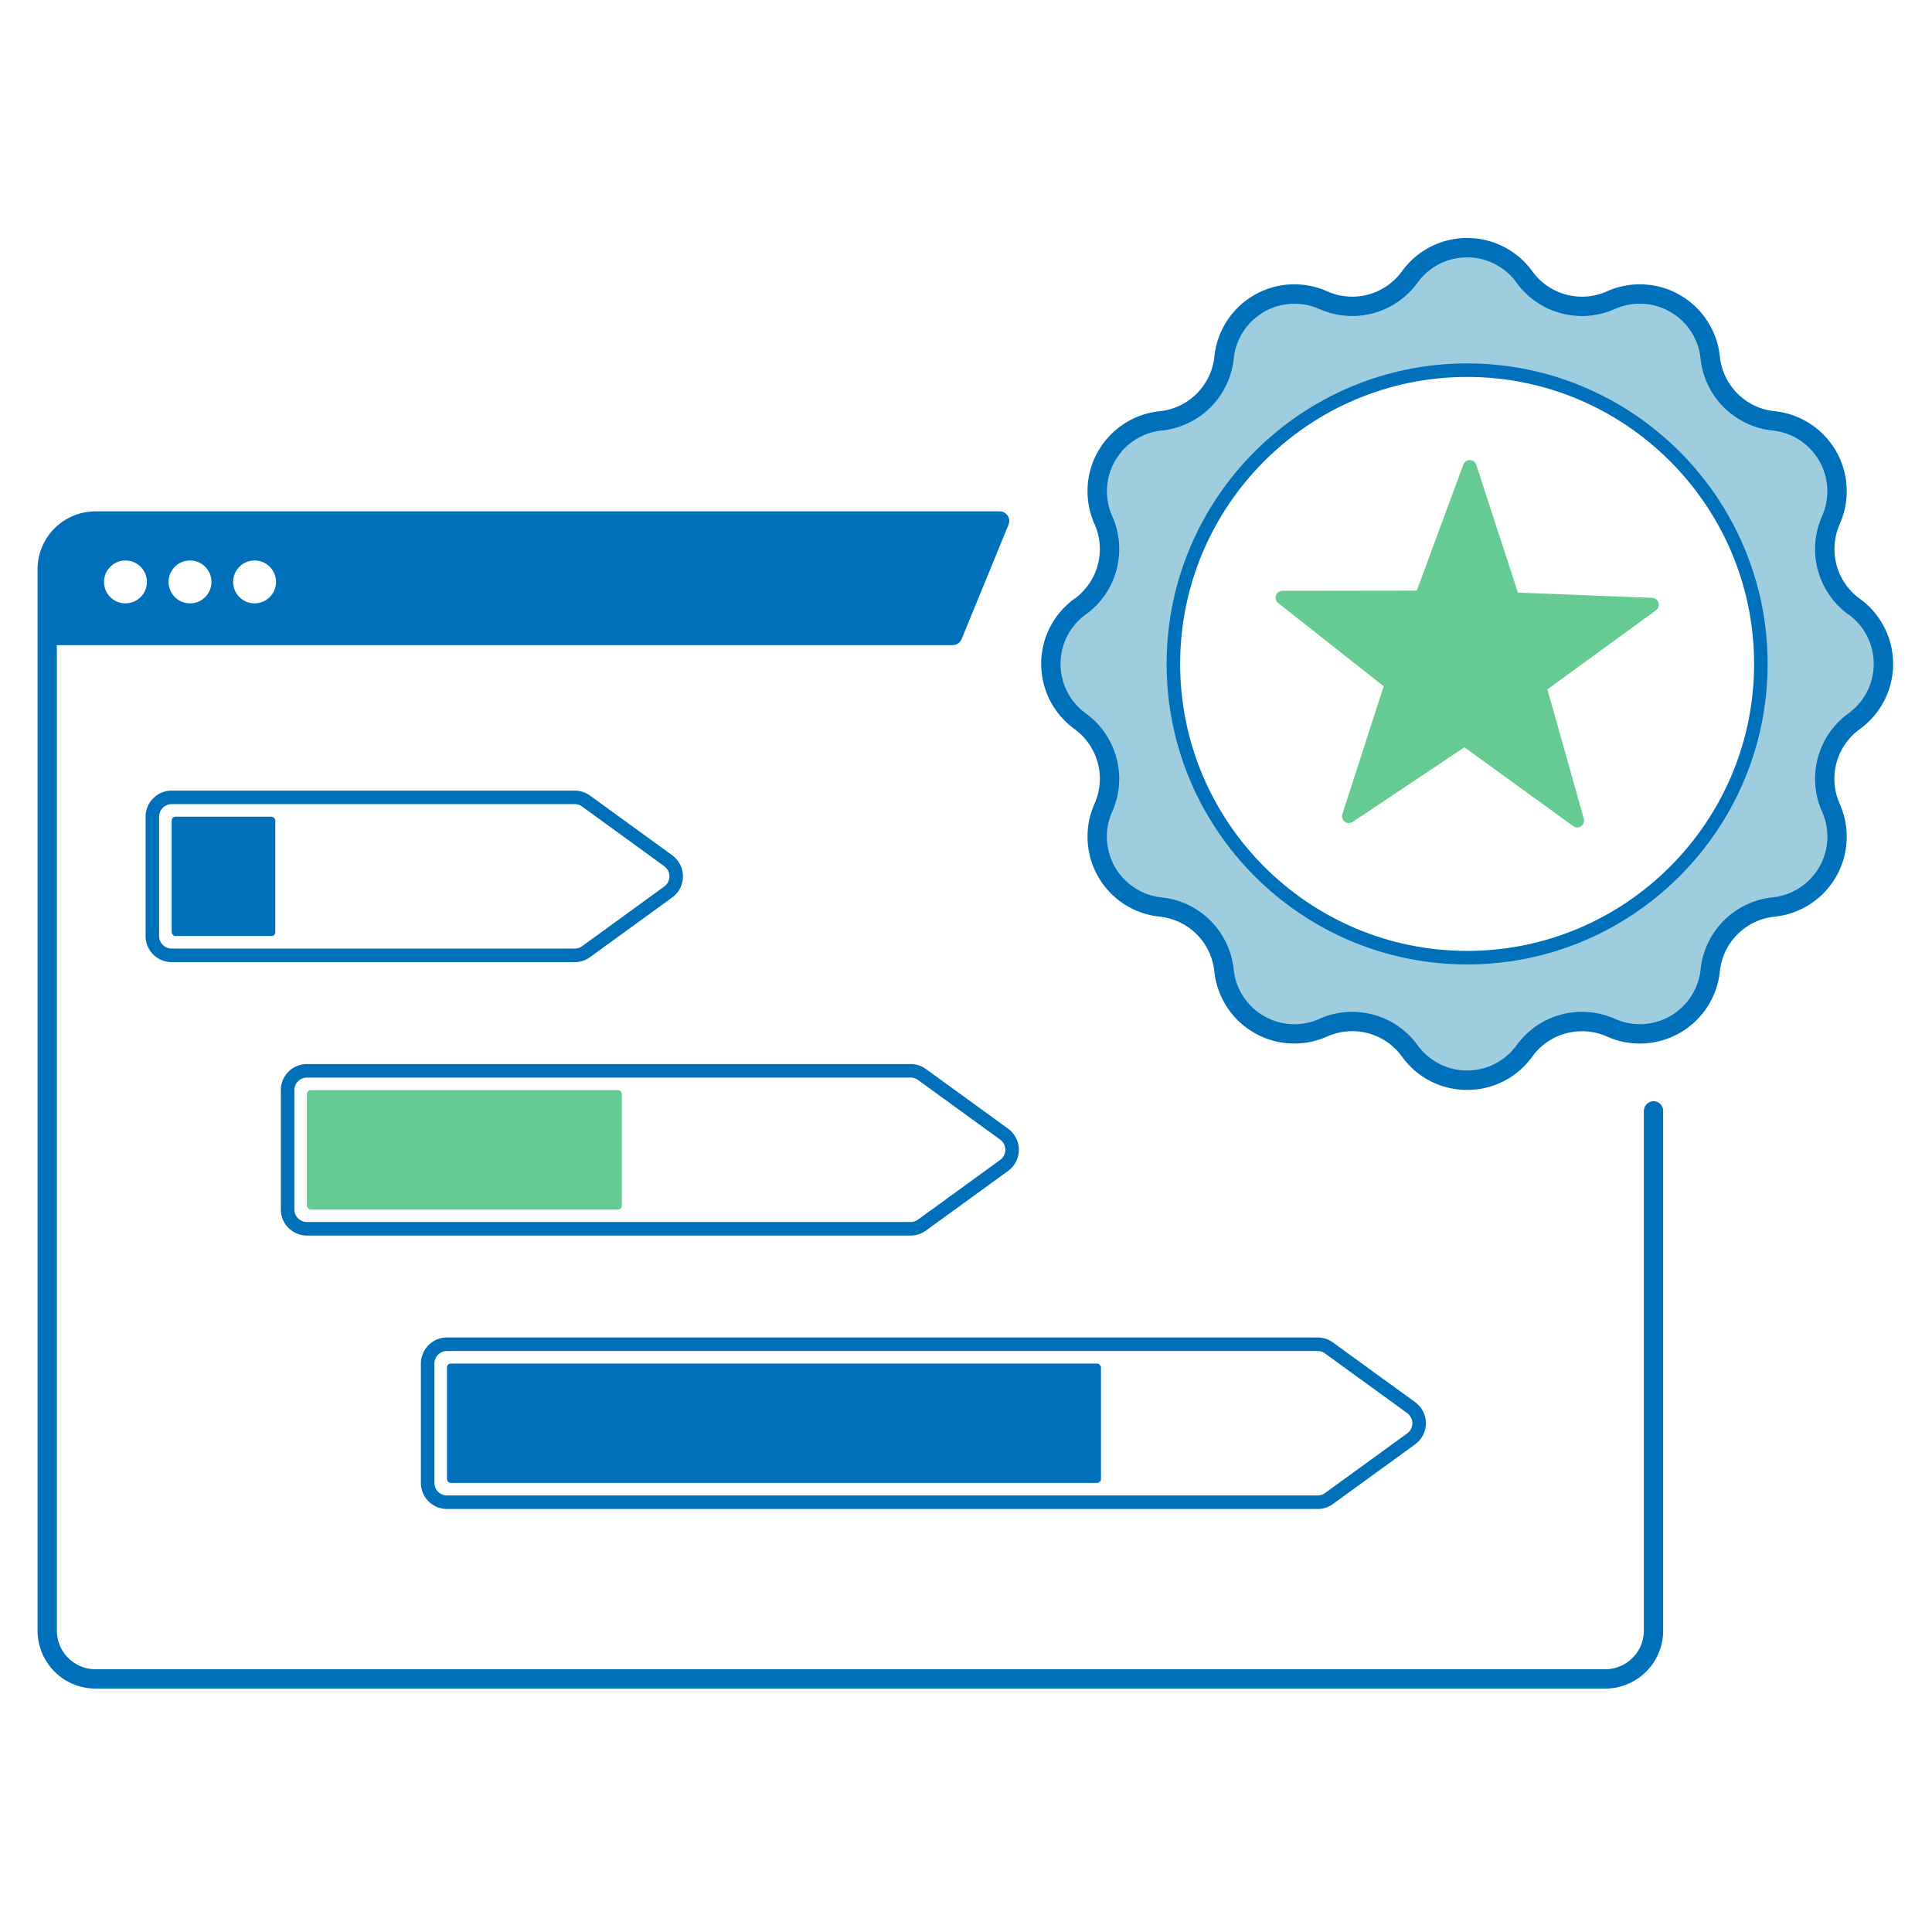 <svg viewBox="0 0 1000 1000" xmlns="http://www.w3.org/2000/svg"><path d="m959.69 314-.09-.06a36.62 36.62 0 0 1 -12-44.65 36.62 36.62 0 0 0 -29.6-51.48 36.64 36.64 0 0 1 -32.73-32.73 36.62 36.62 0 0 0 -51.41-29.71 36.62 36.62 0 0 1 -44.65-11.95l-.06-.09a36.63 36.63 0 0 0 -59.35 0l-.06.09a36.63 36.63 0 0 1 -44.74 11.96 36.63 36.63 0 0 0 -51.42 29.71 36.63 36.63 0 0 1 -32.72 32.73 36.62 36.62 0 0 0 -29.72 51.41 36.62 36.62 0 0 1 -12 44.65l-.08.06a36.62 36.62 0 0 0 0 59.35l.08.06a36.64 36.64 0 0 1 12 44.66 36.63 36.63 0 0 0 29.72 51.42 36.62 36.62 0 0 1 32.72 32.72 36.63 36.63 0 0 0 51.42 29.78 36.61 36.61 0 0 1 44.65 12l.07.08a36.62 36.62 0 0 0 59.35 0l.06-.08a36.61 36.61 0 0 1 44.65-12 36.63 36.63 0 0 0 51.41-29.72 36.63 36.63 0 0 1 32.81-32.72 36.63 36.63 0 0 0 29.71-51.42 36.63 36.63 0 0 1 12-44.66l.09-.06a36.63 36.63 0 0 0 -.11-59.35zm-200.31 180.65a151 151 0 1 1 151-151 151 151 0 0 1 -151 151z" fill="#9fcde0"/><path d="m759.38 564.11a41.18 41.18 0 0 1 -33.72-17.23l-.07-.08a31.75 31.75 0 0 0 -38.59-10.33 41.62 41.62 0 0 1 -58.47-33.75 31.74 31.74 0 0 0 -28.26-28.26 41.63 41.63 0 0 1 -33.73-58.46 31.76 31.76 0 0 0 -10.31-38.59l-.09-.08a41.62 41.62 0 0 1 0-67.44h.06a31.78 31.78 0 0 0 10.35-38.58 41.62 41.62 0 0 1 33.75-58.47 31.74 31.74 0 0 0 28.26-28.26 41.62 41.62 0 0 1 58.44-33.77 31.76 31.76 0 0 0 38.59-10.31l.07-.09a41.62 41.62 0 0 1 67.45 0l.06.09a31.75 31.75 0 0 0 38.56 10.32 41.63 41.63 0 0 1 58.47 33.75 31.72 31.72 0 0 0 28.26 28.26 41.62 41.62 0 0 1 33.78 58.39v.08a31.75 31.75 0 0 0 10.32 38.56l.08.05a41.62 41.62 0 0 1 0 67.46l-.09.06a31.74 31.74 0 0 0 -10.34 38.57 41.62 41.62 0 0 1 -33.75 58.47 31.73 31.73 0 0 0 -28.26 28.26 41.64 41.64 0 0 1 -58.44 33.77 31.77 31.77 0 0 0 -38.59 10.31l-.06.08a41.19 41.19 0 0 1 -33.73 17.22zm-59.52-40.37a41.76 41.76 0 0 1 33.84 17.2l.06.08a31.63 31.63 0 0 0 51.24-.02l.06-.08a41.79 41.79 0 0 1 50.75-13.59 31.62 31.62 0 0 0 44.43-25.64 41.78 41.78 0 0 1 37.19-37.2 31.63 31.63 0 0 0 25.66-44.39 41.81 41.81 0 0 1 13.57-50.79l.09-.06a31.63 31.63 0 0 0 0-51.25h-.08a41.79 41.79 0 0 1 -13.61-50.72v-.07a31.63 31.63 0 0 0 -25.66-44.4 41.77 41.77 0 0 1 -37.19-37.19 31.63 31.63 0 0 0 -44.4-25.66 41.8 41.8 0 0 1 -50.78-13.57l-.06-.09a31.63 31.63 0 0 0 -51.25 0l-.06.09a41.8 41.8 0 0 1 -50.66 13.61 31.62 31.62 0 0 0 -44.43 25.64 41.78 41.78 0 0 1 -37.2 37.19 31.62 31.62 0 0 0 -25.65 44.4 41.8 41.8 0 0 1 -13.63 50.77h-.06a31.63 31.63 0 0 0 0 51.27l.09.07a41.78 41.78 0 0 1 13.58 50.74 31.62 31.62 0 0 0 25.64 44.43 41.79 41.79 0 0 1 37.2 37.2 31.61 31.61 0 0 0 44.39 25.65 41.52 41.52 0 0 1 16.93-3.62z" fill="#0070ba"/><path d="m785.66 306.71 69.48 2.75a3.55 3.55 0 0 1 2 6.42l-56.21 40.95 18.86 66.93a3.55 3.55 0 0 1 -5.5 3.84l-56.31-40.8-57.82 38.62a3.56 3.56 0 0 1 -5.36-4.05l21.4-66.16-54.6-43.06a3.56 3.56 0 0 1 2.2-6.35l69.53-.09 24.08-65.23a3.56 3.56 0 0 1 6.72.13z" fill="#66cb92"/><g fill="#0070ba"><path d="m297.47 498h-208.61a13.51 13.51 0 0 1 -13.5-13.5v-61.78a13.51 13.51 0 0 1 13.5-13.5h208.61a13.38 13.38 0 0 1 7.93 2.58l42.53 30.88a13.5 13.5 0 0 1 0 21.85l-42.53 30.88a13.38 13.38 0 0 1 -7.93 2.59zm-208.61-81.78a6.51 6.51 0 0 0 -6.5 6.5v61.77a6.51 6.51 0 0 0 6.5 6.5h208.61a6.48 6.48 0 0 0 3.82-1.24l42.53-30.89a6.49 6.49 0 0 0 0-10.51l-42.53-30.89a6.48 6.48 0 0 0 -3.82-1.24z"/><path d="m471.34 639.52h-312.48a13.51 13.51 0 0 1 -13.5-13.5v-61.77a13.51 13.51 0 0 1 13.5-13.5h312.48a13.38 13.38 0 0 1 7.93 2.58l42.53 30.88a13.5 13.5 0 0 1 0 21.85l-42.53 30.88a13.38 13.38 0 0 1 -7.93 2.58zm-312.48-81.77a6.51 6.51 0 0 0 -6.5 6.5v61.75a6.51 6.51 0 0 0 6.5 6.5h312.48a6.48 6.48 0 0 0 3.82-1.24l42.53-30.89a6.49 6.49 0 0 0 0-10.51l-42.53-30.86a6.48 6.48 0 0 0 -3.82-1.24z"/><path d="m682 781.05h-450.65a13.51 13.51 0 0 1 -13.5-13.5v-61.77a13.51 13.51 0 0 1 13.5-13.5h450.65a13.38 13.38 0 0 1 7.93 2.58l42.53 30.88a13.5 13.5 0 0 1 0 21.85l-42.53 30.88a13.38 13.38 0 0 1 -7.93 2.58zm-450.65-81.77a6.51 6.51 0 0 0 -6.5 6.5v61.77a6.51 6.51 0 0 0 6.5 6.5h450.65a6.48 6.48 0 0 0 3.82-1.24l42.53-30.88a6.5 6.5 0 0 0 0-10.52l-42.55-30.89a6.48 6.48 0 0 0 -3.82-1.24z"/><rect height="61.77" rx="2" width="53.64" x="88.86" y="422.72"/></g><rect fill="#66cb92" height="61.77" rx="2" width="163" x="158.86" y="564.25"/><rect fill="#0070ba" height="61.77" rx="2" width="338.51" x="231.35" y="705.78"/><path d="m759.38 499.19c-85.76 0-155.54-69.78-155.54-155.54s69.78-155.55 155.54-155.55 155.54 69.78 155.54 155.55-69.77 155.54-155.54 155.54zm0-304.09c-81.9 0-148.54 66.64-148.54 148.55s66.64 148.54 148.54 148.54 148.54-66.64 148.54-148.54-66.63-148.55-148.54-148.55z" fill="#0070ba"/><path d="m855.36 570a5.15 5.15 0 0 0 -4.51 5.19v268.81a20 20 0 0 1 -20 20h-781.41a20 20 0 0 1 -20-20v-510.09h463.64a5 5 0 0 0 4.64-3.12l24.28-59.19a5 5 0 0 0 -4.65-6.92h-467.91a30 30 0 0 0 -30 30v549.32a30 30 0 0 0 30 30h781.41a30 30 0 0 0 30-30v-269a5 5 0 0 0 -5.49-5zm-723.59-279.9a11.1 11.1 0 1 1 -11.1 11.1 11.12 11.12 0 0 1 11.1-11.1zm-33.41 0a11.1 11.1 0 1 1 -11.11 11.1 11.11 11.11 0 0 1 11.11-11.1zm-33.42 0a11.1 11.1 0 1 1 -11.1 11.1 11.11 11.11 0 0 1 11.1-11.1z" fill="#0070ba"/></svg>
